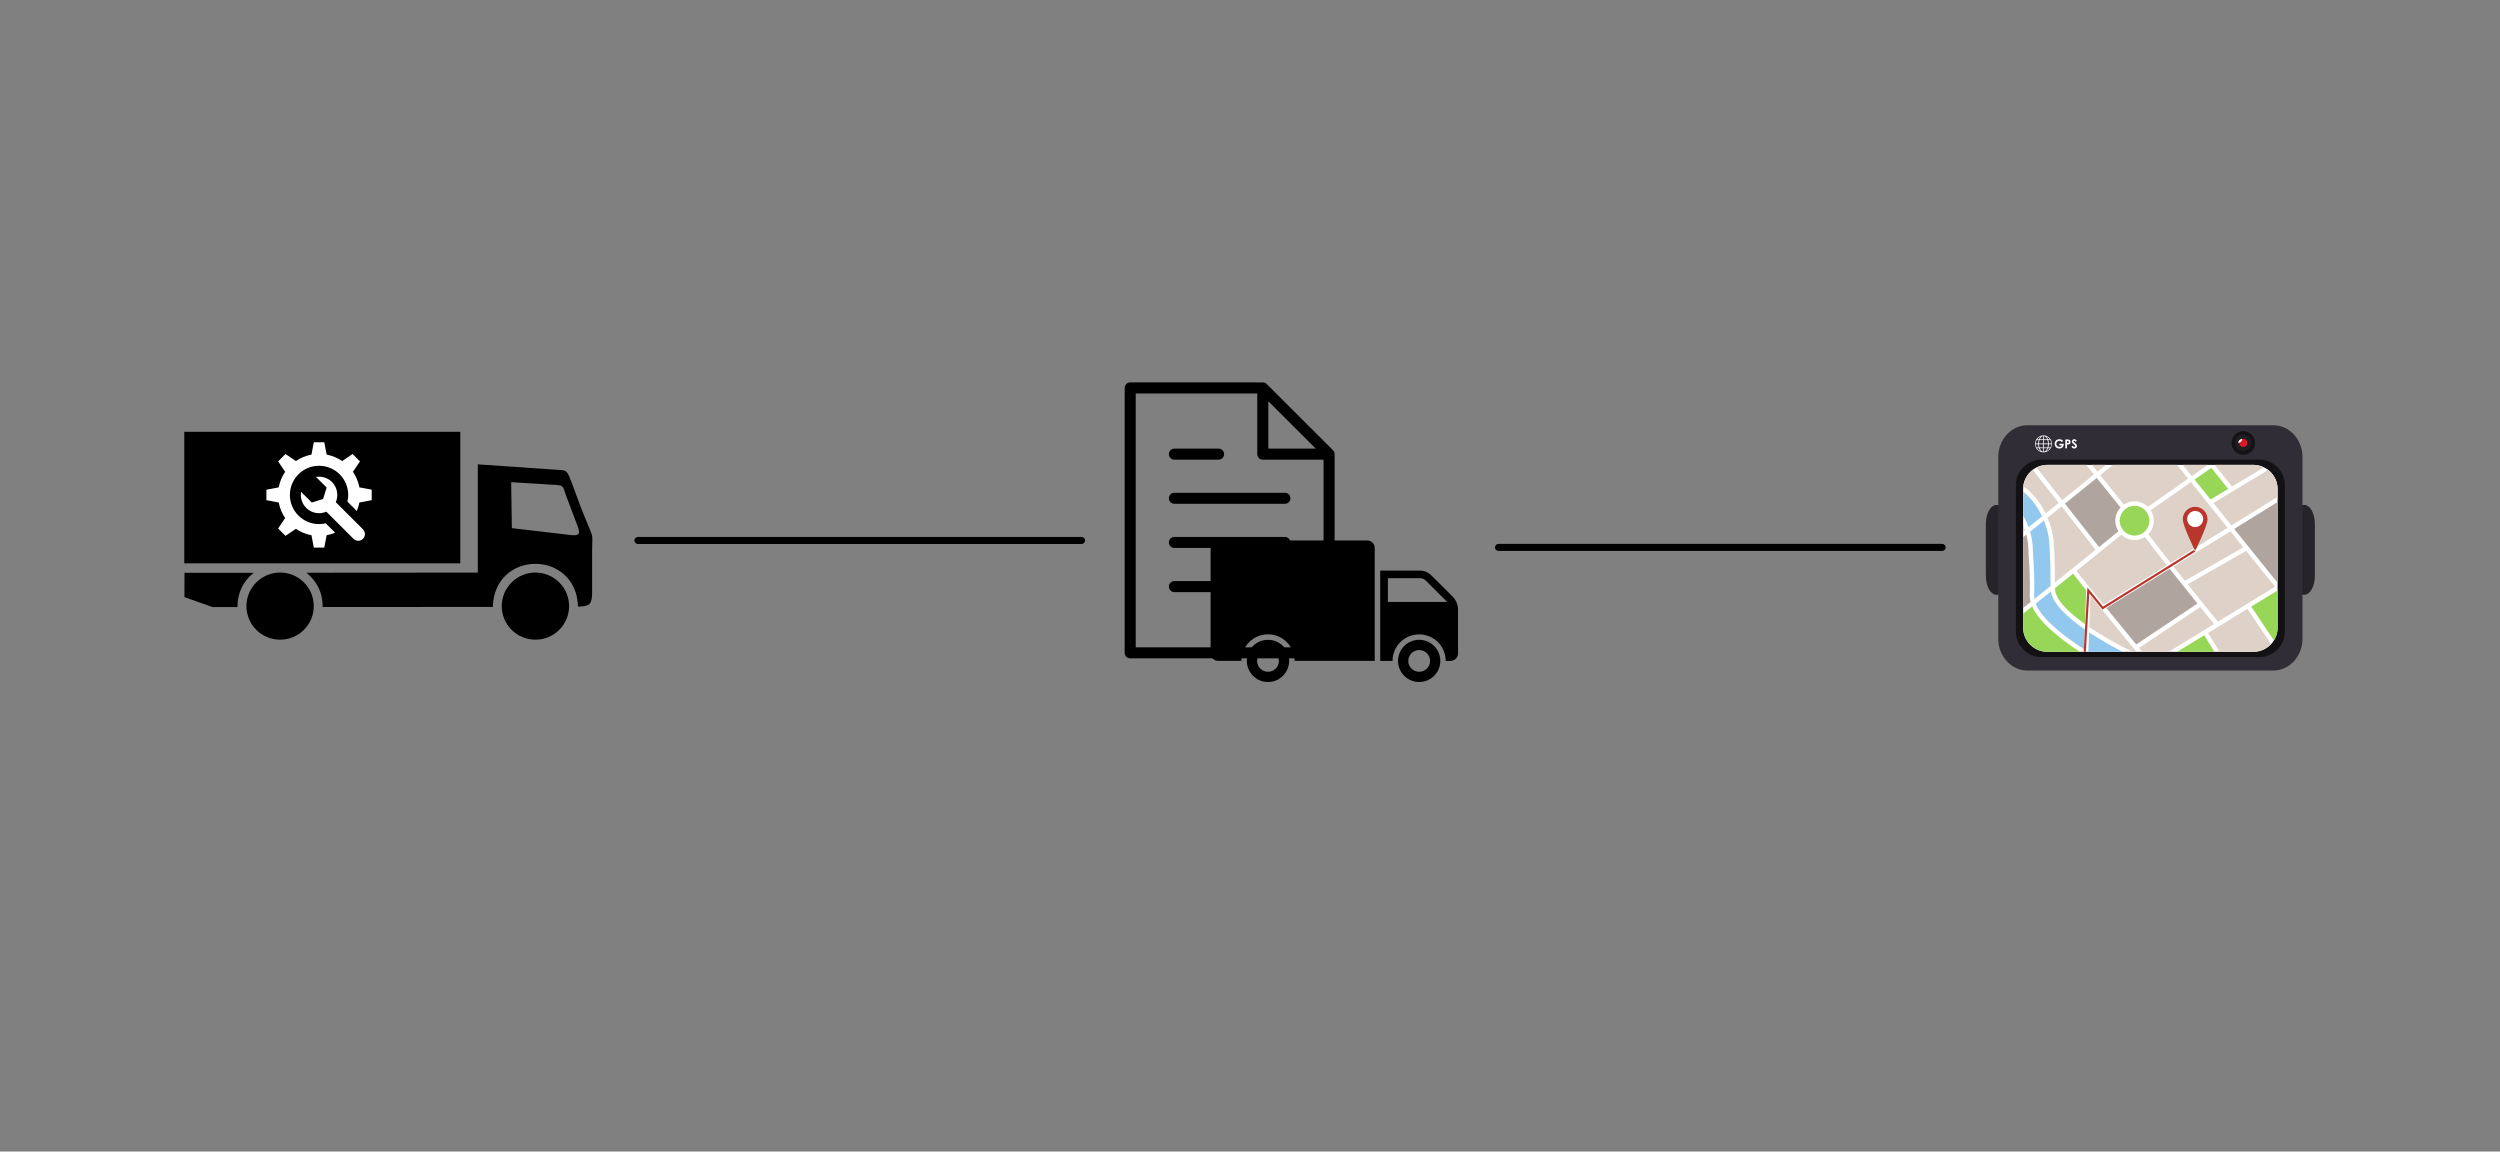 <svg xmlns="http://www.w3.org/2000/svg" xmlns:xlink="http://www.w3.org/1999/xlink" width="1600" zoomAndPan="magnify" viewBox="0 0 1200 552.75" height="737" preserveAspectRatio="xMidYMid meet" version="1.2"><rect x="0" y="0" width="1200" height="552.75" fill="#808080" stroke="none"/><defs><clipPath id="636c24e0f8"><path d="M 1.367 24.172 L 198.379 24.172 L 198.379 124.941 L 1.367 124.941 Z M 1.367 24.172"></path></clipPath><clipPath id="8d56b54530"><path d="M 0.453 15 L 197 15 L 197 85 L 0.453 85 Z M 0.453 15"></path></clipPath><clipPath id="8827079782"><path d="M 0.453 0.172 L 133 0.172 L 133 64 L 0.453 64 Z M 0.453 0.172"></path></clipPath><clipPath id="7476c38fec"><path d="M 152 67 L 186 67 L 186 100.941 L 152 100.941 Z M 152 67"></path></clipPath><clipPath id="127663ccae"><path d="M 30 67 L 63 67 L 63 100.941 L 30 100.941 Z M 30 67"></path></clipPath><clipPath id="b2940bb85f"><rect x="0" width="198" y="0" height="101"></rect></clipPath><clipPath id="3c139742a3"><path d="M 40.863 29.289 L 91.816 29.289 L 91.816 80 L 40.863 80 Z M 40.863 29.289"></path></clipPath><clipPath id="4d9c4139db"><path d="M 1013 59 L 1024.434 59 L 1024.434 103 L 1013 103 Z M 1013 59"></path></clipPath><clipPath id="0d6cf9148c"><path d="M 872 21.121 L 1019 21.121 L 1019 138.875 L 872 138.875 Z M 872 21.121"></path></clipPath><clipPath id="dd1ff68c05"><path d="M 217 74.727 L 434 74.727 L 434 78.125 L 217 78.125 Z M 217 74.727"></path></clipPath><clipPath id="87bbff80a2"><path d="M 630 78.055 L 847 78.055 L 847 81.453 L 630 81.453 Z M 630 78.055"></path></clipPath><clipPath id="572c89d8a0"><path d="M 452.84 0.539 L 553.613 0.539 L 553.613 133.016 L 452.84 133.016 Z M 452.84 0.539"></path></clipPath><clipPath id="71f7a4e1da"><path d="M 575 90 L 612.941 90 L 612.941 135 L 575 135 Z M 575 90"></path></clipPath><clipPath id="afe5568194"><path d="M 584 124 L 605 124 L 605 144.367 L 584 144.367 Z M 584 124"></path></clipPath><clipPath id="46a5c1076f"><path d="M 511 124 L 532 124 L 532 144.367 L 511 144.367 Z M 511 124"></path></clipPath><clipPath id="6363437505"><path d="M 494.055 76.43 L 573 76.43 L 573 135 L 494.055 135 Z M 494.055 76.43"></path></clipPath><clipPath id="039b06dbd2"><rect x="0" width="1026" y="0" height="146"></rect></clipPath></defs><g id="79c1903b1d"><g transform="matrix(1,0,0,1,87,183)"><g clip-path="url(#039b06dbd2)"><g clip-rule="nonzero" clip-path="url(#636c24e0f8)"><g transform="matrix(1,0,0,1,1,24)"><g id="e48c0016b4" clip-path="url(#b2940bb85f)"><g clip-rule="nonzero" clip-path="url(#8d56b54530)"><path style="stroke:none;fill-rule:evenodd;fill:#000000;fill-opacity:1;" d="M 141.348 15.891 L 141.348 67.84 L 59.098 67.906 C 63.926 71.84 66.938 77.258 66.898 84.371 L 148.547 84.324 C 149.328 56.727 188.594 56.824 189.445 84.164 C 195.344 84.121 196.16 82.785 196.219 77.367 L 196.219 56.652 C 196.293 47.395 197.453 53.504 190.578 35.949 C 183.508 17.234 185.457 18.965 179.062 18.484 Z M 157.684 46.52 L 157.355 24.449 L 178.352 25.746 C 182.18 26.004 182.211 26.027 183.562 30.453 L 188.934 44.734 C 190.734 49.113 190.449 50.406 185.516 49.766 Z M 0.566 67.945 L 0.523 79.617 L 14.082 84.402 L 25.988 84.395 C 25.938 77.625 28.758 71.934 33.762 67.938 L 0.562 67.945 Z M 0.566 67.945"></path></g><g clip-rule="nonzero" clip-path="url(#8827079782)"><path style="stroke:none;fill-rule:nonzero;fill:#000000;fill-opacity:1;" d="M 132.941 0.27 L 0.457 0.27 L 0.457 63.398 L 132.941 63.398 Z M 132.941 0.27"></path></g><g clip-rule="nonzero" clip-path="url(#7476c38fec)"><path style="stroke:none;fill-rule:nonzero;fill:#000000;fill-opacity:1;" d="M 152.84 83.934 C 152.84 83.406 152.867 82.879 152.918 82.355 C 152.973 81.832 153.047 81.309 153.152 80.793 C 153.254 80.273 153.383 79.762 153.539 79.258 C 153.691 78.754 153.867 78.258 154.07 77.77 C 154.273 77.281 154.5 76.805 154.75 76.34 C 155 75.875 155.27 75.422 155.566 74.984 C 155.859 74.543 156.172 74.121 156.508 73.715 C 156.844 73.305 157.199 72.914 157.574 72.543 C 157.949 72.168 158.34 71.812 158.75 71.48 C 159.16 71.145 159.582 70.832 160.023 70.539 C 160.465 70.246 160.918 69.973 161.383 69.727 C 161.852 69.477 162.328 69.25 162.816 69.047 C 163.305 68.848 163.805 68.668 164.309 68.516 C 164.816 68.363 165.328 68.234 165.848 68.133 C 166.367 68.027 166.891 67.953 167.418 67.898 C 167.941 67.848 168.473 67.824 169 67.824 C 169.531 67.824 170.059 67.848 170.586 67.898 C 171.109 67.953 171.633 68.027 172.152 68.133 C 172.672 68.234 173.184 68.363 173.691 68.516 C 174.199 68.668 174.695 68.848 175.184 69.047 C 175.672 69.25 176.152 69.477 176.617 69.727 C 177.086 69.973 177.539 70.246 177.977 70.539 C 178.418 70.832 178.844 71.145 179.25 71.48 C 179.66 71.812 180.051 72.168 180.426 72.543 C 180.801 72.914 181.156 73.305 181.492 73.715 C 181.828 74.121 182.141 74.543 182.438 74.984 C 182.73 75.422 183 75.875 183.25 76.34 C 183.5 76.805 183.727 77.281 183.93 77.77 C 184.133 78.258 184.309 78.754 184.465 79.258 C 184.617 79.762 184.746 80.273 184.848 80.793 C 184.953 81.309 185.031 81.832 185.082 82.355 C 185.133 82.879 185.16 83.406 185.16 83.934 C 185.16 84.461 185.133 84.988 185.082 85.516 C 185.031 86.039 184.953 86.559 184.848 87.078 C 184.746 87.594 184.617 88.105 184.465 88.613 C 184.309 89.117 184.133 89.613 183.93 90.102 C 183.727 90.59 183.5 91.062 183.25 91.531 C 183 91.996 182.73 92.445 182.438 92.887 C 182.141 93.324 181.828 93.75 181.492 94.156 C 181.156 94.562 180.801 94.953 180.426 95.328 C 180.051 95.699 179.66 96.055 179.25 96.391 C 178.844 96.723 178.418 97.039 177.977 97.332 C 177.539 97.625 177.086 97.895 176.617 98.145 C 176.152 98.395 175.672 98.617 175.184 98.82 C 174.695 99.023 174.199 99.199 173.691 99.352 C 173.184 99.508 172.672 99.633 172.152 99.738 C 171.633 99.84 171.109 99.918 170.586 99.969 C 170.059 100.02 169.531 100.047 169 100.047 C 168.473 100.047 167.941 100.02 167.418 99.969 C 166.891 99.918 166.367 99.84 165.848 99.738 C 165.328 99.633 164.816 99.508 164.309 99.352 C 163.805 99.199 163.305 99.023 162.816 98.82 C 162.328 98.617 161.852 98.395 161.383 98.145 C 160.918 97.895 160.465 97.625 160.023 97.332 C 159.582 97.039 159.16 96.723 158.75 96.391 C 158.34 96.055 157.949 95.699 157.574 95.328 C 157.199 94.953 156.844 94.562 156.508 94.156 C 156.172 93.75 155.859 93.324 155.566 92.887 C 155.27 92.445 155 91.996 154.75 91.531 C 154.5 91.062 154.273 90.59 154.07 90.102 C 153.867 89.613 153.691 89.117 153.539 88.613 C 153.383 88.105 153.254 87.594 153.152 87.078 C 153.047 86.559 152.973 86.039 152.918 85.516 C 152.867 84.988 152.84 84.461 152.84 83.934"></path></g><g clip-rule="nonzero" clip-path="url(#127663ccae)"><path style="stroke:none;fill-rule:nonzero;fill:#000000;fill-opacity:1;" d="M 30.289 83.934 C 30.289 83.406 30.312 82.879 30.363 82.355 C 30.418 81.832 30.496 81.309 30.598 80.793 C 30.699 80.273 30.828 79.762 30.984 79.258 C 31.137 78.754 31.316 78.258 31.516 77.77 C 31.719 77.281 31.945 76.805 32.195 76.34 C 32.445 75.875 32.715 75.422 33.012 74.984 C 33.305 74.543 33.621 74.121 33.953 73.715 C 34.289 73.305 34.645 72.914 35.02 72.543 C 35.395 72.168 35.785 71.812 36.195 71.48 C 36.605 71.145 37.027 70.832 37.469 70.539 C 37.91 70.246 38.363 69.973 38.828 69.727 C 39.297 69.477 39.773 69.25 40.262 69.047 C 40.75 68.848 41.25 68.668 41.754 68.516 C 42.262 68.363 42.773 68.234 43.293 68.133 C 43.812 68.027 44.336 67.953 44.863 67.898 C 45.391 67.848 45.918 67.824 46.445 67.824 C 46.977 67.824 47.504 67.848 48.031 67.898 C 48.555 67.953 49.078 68.027 49.598 68.133 C 50.117 68.234 50.629 68.363 51.137 68.516 C 51.645 68.668 52.141 68.848 52.629 69.047 C 53.117 69.25 53.598 69.477 54.062 69.727 C 54.531 69.973 54.984 70.246 55.422 70.539 C 55.863 70.832 56.289 71.145 56.695 71.48 C 57.105 71.812 57.496 72.168 57.871 72.543 C 58.246 72.914 58.602 73.305 58.938 73.715 C 59.273 74.121 59.586 74.543 59.883 74.984 C 60.176 75.422 60.445 75.875 60.695 76.34 C 60.945 76.805 61.172 77.281 61.375 77.77 C 61.578 78.258 61.754 78.754 61.91 79.258 C 62.062 79.762 62.191 80.273 62.293 80.793 C 62.398 81.309 62.477 81.832 62.527 82.355 C 62.578 82.879 62.605 83.406 62.605 83.934 C 62.605 84.461 62.578 84.988 62.527 85.516 C 62.477 86.039 62.398 86.559 62.293 87.078 C 62.191 87.594 62.062 88.105 61.91 88.613 C 61.754 89.117 61.578 89.613 61.375 90.102 C 61.172 90.59 60.945 91.062 60.695 91.531 C 60.445 91.996 60.176 92.445 59.883 92.887 C 59.586 93.324 59.273 93.75 58.938 94.156 C 58.602 94.562 58.246 94.953 57.871 95.328 C 57.496 95.699 57.105 96.055 56.695 96.391 C 56.289 96.723 55.863 97.039 55.422 97.332 C 54.984 97.625 54.531 97.895 54.062 98.145 C 53.598 98.395 53.117 98.617 52.629 98.82 C 52.141 99.023 51.645 99.199 51.137 99.352 C 50.629 99.508 50.117 99.633 49.598 99.738 C 49.078 99.84 48.555 99.918 48.031 99.969 C 47.504 100.02 46.977 100.047 46.445 100.047 C 45.918 100.047 45.391 100.02 44.863 99.969 C 44.336 99.918 43.812 99.84 43.293 99.738 C 42.773 99.633 42.262 99.508 41.754 99.352 C 41.25 99.199 40.75 99.023 40.262 98.82 C 39.773 98.617 39.297 98.395 38.828 98.145 C 38.363 97.895 37.91 97.625 37.469 97.332 C 37.027 97.039 36.605 96.723 36.195 96.391 C 35.785 96.055 35.395 95.699 35.02 95.328 C 34.645 94.953 34.289 94.562 33.953 94.156 C 33.621 93.75 33.305 93.324 33.012 92.887 C 32.715 92.445 32.445 91.996 32.195 91.531 C 31.945 91.062 31.719 90.59 31.516 90.102 C 31.316 89.613 31.137 89.117 30.984 88.613 C 30.828 88.105 30.699 87.594 30.598 87.078 C 30.496 86.559 30.418 86.039 30.363 85.516 C 30.312 84.988 30.289 84.461 30.289 83.934"></path></g></g></g></g><path style="stroke:none;fill-rule:nonzero;fill:#ffffff;fill-opacity:1;" d="M 74.184 58.047 C 75.57 54.84 74.957 50.977 72.34 48.359 C 70.254 46.273 67.379 45.469 64.676 45.934 L 69.789 51.043 L 68.086 56.504 L 62.645 58.219 L 57.531 53.105 C 57.074 55.812 57.883 58.695 59.969 60.781 C 62.586 63.398 66.441 64 69.641 62.609 L 82.676 75.641 C 83.93 76.898 85.965 76.895 87.219 75.637 C 88.473 74.375 88.473 72.336 87.215 71.082 L 74.184 58.047"></path><g clip-rule="nonzero" clip-path="url(#3c139742a3)"><path style="stroke:none;fill-rule:nonzero;fill:#ffffff;fill-opacity:1;" d="M 85.496 50.93 C 84.984 48.195 83.918 45.66 82.402 43.449 L 85.793 38.473 L 82.234 34.918 L 77.258 38.305 C 75.051 36.793 72.512 35.727 69.781 35.215 L 68.656 29.293 L 63.629 29.293 L 62.504 35.215 C 59.77 35.727 57.234 36.793 55.023 38.305 L 50.047 34.918 L 46.492 38.473 L 49.879 43.449 C 48.367 45.66 47.301 48.195 46.789 50.93 L 40.867 52.055 L 40.867 57.082 L 46.789 58.207 C 47.301 60.938 48.367 63.473 49.879 65.684 L 46.492 70.66 L 50.047 74.219 L 55.023 70.828 C 57.234 72.344 59.77 73.41 62.504 73.918 L 63.629 79.844 L 68.656 79.844 L 69.781 73.918 C 71.195 73.656 72.555 73.234 73.848 72.688 L 69.34 68.184 C 68.312 68.426 67.242 68.566 66.141 68.566 C 58.41 68.566 52.145 62.297 52.145 54.566 C 52.145 46.836 58.41 40.57 66.141 40.57 C 73.871 40.57 80.141 46.836 80.141 54.566 C 80.141 55.672 80 56.738 79.758 57.77 L 84.262 62.27 C 84.809 60.98 85.23 59.621 85.496 58.207 L 91.418 57.082 L 91.418 52.055 L 85.496 50.93"></path></g><g clip-rule="nonzero" clip-path="url(#4d9c4139db)"><path style="stroke:none;fill-rule:nonzero;fill:#26232a;fill-opacity:1;" d="M 1024.145 93.379 C 1024.145 98.43 1021.848 102.52 1019.016 102.52 C 1016.188 102.52 1013.891 98.43 1013.891 93.379 L 1013.891 68.5 C 1013.891 63.449 1016.188 59.355 1019.016 59.355 C 1021.848 59.355 1024.145 63.449 1024.145 68.5 L 1024.145 93.379"></path></g><path style="stroke:none;fill-rule:nonzero;fill:#26232a;fill-opacity:1;" d="M 876.461 93.379 C 876.461 98.43 874.164 102.52 871.336 102.52 C 868.504 102.52 866.207 98.43 866.207 93.379 L 866.207 68.5 C 866.207 63.449 868.504 59.355 871.336 59.355 C 874.164 59.355 876.461 63.449 876.461 68.5 L 876.461 93.379"></path><g clip-rule="nonzero" clip-path="url(#0d6cf9148c)"><path style="stroke:none;fill-rule:nonzero;fill:#312d36;fill-opacity:1;" d="M 1018.191 123.609 C 1018.191 132.031 1011.934 138.852 1004.215 138.852 L 886.133 138.852 C 878.418 138.852 872.16 132.031 872.16 123.609 L 872.16 36.363 C 872.16 27.945 878.418 21.121 886.133 21.121 L 1004.215 21.121 C 1011.934 21.121 1018.191 27.945 1018.191 36.363 L 1018.191 123.609"></path></g><path style="stroke:none;fill-rule:nonzero;fill:#141114;fill-opacity:1;" d="M 1009.727 120.156 C 1009.727 126.938 1004.191 132.434 997.371 132.434 L 892.984 132.434 C 886.16 132.434 880.629 126.938 880.629 120.156 L 880.629 49.871 C 880.629 43.094 886.16 37.598 892.984 37.598 L 997.371 37.598 C 1004.191 37.598 1009.727 43.094 1009.727 49.871 L 1009.727 120.156"></path><path style="stroke:none;fill-rule:nonzero;fill:#ffffff;fill-opacity:1;" d="M 1006.262 118.273 C 1006.262 124.688 1001.023 129.887 994.57 129.887 L 895.785 129.887 C 889.328 129.887 884.094 124.688 884.094 118.273 L 884.094 51.758 C 884.094 45.344 889.328 40.141 895.785 40.141 L 994.57 40.141 C 1001.023 40.141 1006.262 45.344 1006.262 51.758 L 1006.262 118.273"></path><path style="stroke:none;fill-rule:nonzero;fill:#ffffff;fill-opacity:1;" d="M 895.125 33.605 C 895.516 33.258 895.848 32.75 896.078 32.141 L 897 32.141 C 896.555 32.812 895.898 33.332 895.125 33.605 Z M 890.758 32.141 L 891.68 32.141 C 891.91 32.75 892.242 33.258 892.633 33.605 C 891.859 33.332 891.203 32.812 890.758 32.141 Z M 892.633 26.508 C 892.258 26.84 891.938 27.316 891.711 27.895 L 890.812 27.895 C 891.258 27.258 891.891 26.77 892.633 26.508 Z M 896.945 27.895 L 896.047 27.895 C 895.816 27.316 895.5 26.84 895.125 26.508 C 895.863 26.77 896.5 27.258 896.945 27.895 Z M 896.438 29.879 C 896.422 29.297 896.328 28.746 896.172 28.246 L 897.164 28.246 C 897.434 28.734 897.598 29.289 897.625 29.879 Z M 896.438 30.234 L 897.625 30.234 C 897.598 30.793 897.449 31.316 897.207 31.785 L 896.195 31.785 C 896.34 31.312 896.422 30.789 896.438 30.234 Z M 894.055 31.785 L 894.055 30.234 L 896.059 30.234 C 896.043 30.793 895.957 31.316 895.816 31.785 Z M 894.055 33.809 L 894.055 32.141 L 895.695 32.141 C 895.332 33.074 894.738 33.715 894.055 33.809 Z M 893.703 32.141 L 893.703 33.809 C 893.02 33.715 892.426 33.074 892.062 32.141 Z M 891.699 30.234 L 893.703 30.234 L 893.703 31.785 L 891.941 31.785 C 891.801 31.316 891.715 30.793 891.699 30.234 Z M 891.32 29.879 L 890.133 29.879 C 890.16 29.289 890.324 28.734 890.594 28.246 L 891.586 28.246 C 891.43 28.746 891.336 29.297 891.32 29.879 Z M 893.703 28.246 L 893.703 29.879 L 891.699 29.879 C 891.715 29.289 891.812 28.734 891.965 28.246 Z M 893.703 26.305 L 893.703 27.895 L 892.094 27.895 C 892.461 27.004 893.039 26.398 893.703 26.305 Z M 895.789 28.246 C 895.945 28.734 896.039 29.289 896.059 29.879 L 894.055 29.879 L 894.055 28.246 Z M 894.055 27.895 L 894.055 26.305 C 894.719 26.398 895.301 27.004 895.664 27.895 Z M 890.133 30.234 L 891.32 30.234 C 891.336 30.789 891.422 31.312 891.562 31.785 L 890.551 31.785 C 890.305 31.316 890.16 30.793 890.133 30.234 Z M 893.879 25.992 C 891.648 25.992 889.832 27.812 889.832 30.059 C 889.832 32.297 891.648 34.121 893.879 34.121 C 896.109 34.121 897.926 32.297 897.926 30.059 C 897.926 27.812 896.109 25.992 893.879 25.992"></path><path style="stroke:none;fill-rule:nonzero;fill:#ffffff;fill-opacity:1;" d="M 903.312 28.625 L 902.746 29.188 C 902.387 28.809 901.969 28.617 901.488 28.617 C 901.074 28.617 900.723 28.754 900.441 29.031 C 900.164 29.309 900.02 29.648 900.02 30.043 C 900.02 30.453 900.168 30.801 900.461 31.086 C 900.75 31.371 901.109 31.512 901.539 31.512 C 901.816 31.512 902.055 31.457 902.246 31.34 C 902.434 31.219 902.59 31.035 902.707 30.785 L 901.48 30.785 L 901.48 30.027 L 903.609 30.027 L 903.617 30.203 C 903.617 30.574 903.52 30.93 903.328 31.262 C 903.137 31.598 902.887 31.852 902.582 32.023 C 902.277 32.199 901.918 32.289 901.508 32.289 C 901.07 32.289 900.68 32.191 900.336 32 C 899.988 31.809 899.715 31.539 899.516 31.18 C 899.316 30.828 899.215 30.445 899.215 30.035 C 899.215 29.473 899.398 28.984 899.77 28.57 C 900.207 28.074 900.781 27.824 901.484 27.824 C 901.855 27.824 902.199 27.895 902.52 28.031 C 902.789 28.148 903.055 28.344 903.312 28.625"></path><path style="stroke:none;fill-rule:nonzero;fill:#ffffff;fill-opacity:1;" d="M 905.156 29.594 L 905.414 29.594 C 905.613 29.594 905.754 29.578 905.832 29.551 C 905.914 29.52 905.973 29.473 906.02 29.406 C 906.066 29.34 906.086 29.258 906.086 29.164 C 906.086 29 906.023 28.883 905.895 28.805 C 905.805 28.75 905.633 28.719 905.383 28.719 L 905.156 28.719 Z M 904.352 27.934 L 905.207 27.934 C 905.668 27.934 906 27.977 906.207 28.062 C 906.41 28.148 906.57 28.285 906.691 28.477 C 906.809 28.668 906.863 28.898 906.863 29.164 C 906.863 29.461 906.789 29.707 906.633 29.906 C 906.48 30.102 906.27 30.238 906.008 30.316 C 905.852 30.359 905.57 30.383 905.156 30.383 L 905.156 32.184 L 904.352 32.184 L 904.352 27.934"></path><path style="stroke:none;fill-rule:nonzero;fill:#ffffff;fill-opacity:1;" d="M 909.875 28.512 L 909.277 29.039 C 909.07 28.746 908.855 28.598 908.641 28.598 C 908.531 28.598 908.449 28.629 908.379 28.684 C 908.312 28.742 908.277 28.805 908.277 28.875 C 908.277 28.949 908.301 29.016 908.352 29.078 C 908.418 29.164 908.609 29.348 908.941 29.625 C 909.25 29.883 909.434 30.047 909.5 30.113 C 909.664 30.281 909.777 30.438 909.848 30.586 C 909.914 30.738 909.949 30.902 909.949 31.086 C 909.949 31.434 909.832 31.719 909.59 31.945 C 909.348 32.176 909.035 32.289 908.652 32.289 C 908.352 32.289 908.086 32.215 907.863 32.066 C 907.641 31.918 907.449 31.684 907.289 31.367 L 907.965 30.957 C 908.172 31.332 908.402 31.52 908.668 31.52 C 908.805 31.52 908.922 31.48 909.016 31.398 C 909.109 31.316 909.16 31.223 909.16 31.117 C 909.16 31.023 909.121 30.926 909.051 30.828 C 908.98 30.734 908.824 30.586 908.582 30.387 C 908.121 30.012 907.824 29.719 907.688 29.516 C 907.555 29.309 907.484 29.105 907.484 28.898 C 907.484 28.605 907.602 28.352 907.824 28.145 C 908.047 27.93 908.324 27.824 908.648 27.824 C 908.859 27.824 909.062 27.875 909.254 27.973 C 909.445 28.074 909.652 28.25 909.875 28.512"></path><path style="stroke:none;fill-rule:nonzero;fill:#ded2c8;fill-opacity:1;" d="M 961.746 95.77 L 989.785 79.711 C 987.77 77.207 985.699 74.633 983.586 72.004 L 956.273 88.914 C 958.012 91.098 959.852 93.406 961.746 95.77"></path><path style="stroke:none;fill-rule:nonzero;fill:#ded2c8;fill-opacity:1;" d="M 915.852 117.996 C 923.059 122.883 931.094 127.211 936.578 129.871 L 938.543 129.871 C 930.711 120.367 922.477 110.336 916.422 102.852 L 915.852 117.996"></path><path style="stroke:none;fill-rule:nonzero;fill:#ded2c8;fill-opacity:1;" d="M 916.453 99.523 L 922.695 107.203 L 953.121 88.367 C 948.008 81.918 943.871 76.605 942.594 74.719 C 941.152 75.656 939.434 76.211 937.59 76.211 C 935.129 76.211 932.898 75.234 931.238 73.656 C 925.578 78.238 917.836 84.496 909.723 91.031 C 910.703 92.363 913.117 95.395 916.453 99.523"></path><path style="stroke:none;fill-rule:nonzero;fill:#b0a59e;fill-opacity:1;" d="M 954.449 90.043 L 924.051 108.863 C 928.398 114.184 933.34 120.203 938.391 126.34 L 967.781 106.691 C 963.473 101.336 958.699 95.387 954.449 90.043"></path><path style="stroke:none;fill-rule:nonzero;fill:#b0a59e;fill-opacity:1;" d="M 1006.262 57.965 L 985.406 70.875 C 992.941 80.242 1000.125 89.172 1006.262 96.785 L 1006.262 57.965"></path><path style="stroke:none;fill-rule:nonzero;fill:#97d656;fill-opacity:1;" d="M 937.59 74.078 C 941.516 74.078 944.711 70.871 944.711 66.93 C 944.711 62.988 941.516 59.781 937.59 59.781 C 933.664 59.781 930.469 62.988 930.469 66.93 C 930.469 70.871 933.664 74.078 937.59 74.078"></path><path style="stroke:none;fill-rule:nonzero;fill:#97d656;fill-opacity:1;" d="M 899.395 99.5 C 899.395 104.688 905.84 110.914 913.781 116.562 L 914.391 100.336 C 911.438 96.668 909.219 93.855 908.098 92.344 C 905.203 94.672 902.277 97.027 899.395 99.34 C 899.395 99.395 899.395 99.441 899.395 99.5"></path><path style="stroke:none;fill-rule:nonzero;fill:#93c8ee;fill-opacity:1;" d="M 886.727 70.035 C 888.672 68.477 890.848 66.73 893.184 64.859 C 891.082 60.414 888.039 56.051 884.094 53.039 L 884.094 64.512 C 885.172 66.328 886.043 68.188 886.727 70.035"></path><path style="stroke:none;fill-rule:nonzero;fill:#ded2c8;fill-opacity:1;" d="M 884.977 71.434 C 884.719 70.672 884.422 69.91 884.094 69.148 L 884.094 72.141 C 884.379 71.91 884.672 71.676 884.977 71.434"></path><path style="stroke:none;fill-rule:nonzero;fill:#ded2c8;fill-opacity:1;" d="M 991.141 81.391 L 963.09 97.453 C 968.004 103.582 973.145 109.965 977.57 115.438 L 1005.031 98.648 C 1001.035 93.688 996.293 87.801 991.141 81.391"></path><path style="stroke:none;fill-rule:nonzero;fill:#b0a59e;fill-opacity:1;" d="M 887.293 103.043 C 887.488 94.52 887.164 89.645 886.898 85.73 C 886.773 83.863 886.656 82.105 886.613 80.254 C 886.57 78.211 886.254 75.953 885.637 73.617 C 885.078 74.062 884.562 74.469 884.094 74.844 L 884.094 108.859 C 885.25 107.938 886.453 106.977 887.684 105.988 C 887.418 105 887.27 104.012 887.293 103.043"></path><path style="stroke:none;fill-rule:nonzero;fill:#ded2c8;fill-opacity:1;" d="M 919.758 43.414 C 921.168 42.277 922.531 41.176 923.824 40.125 L 917.121 40.125 C 917.992 41.215 918.871 42.316 919.758 43.414"></path><path style="stroke:none;fill-rule:nonzero;fill:#93c8ee;fill-opacity:1;" d="M 896.602 76.734 C 896.398 74 895.543 70.48 894.066 66.875 C 891.434 68.996 889.25 70.738 887.445 72.18 C 888.273 75.004 888.68 77.75 888.734 80.203 C 888.777 82.012 888.891 83.668 889.016 85.586 C 889.281 89.543 889.613 94.473 889.41 103.094 C 889.402 103.562 889.449 104.039 889.523 104.52 C 892 102.535 894.598 100.453 897.273 98.309 C 897.258 86.531 896.996 82.066 896.602 76.734"></path><path style="stroke:none;fill-rule:nonzero;fill:#ded2c8;fill-opacity:1;" d="M 937.59 57.652 C 940.082 57.652 942.348 58.652 944.012 60.27 L 963.309 46.758 C 961.523 44.531 959.746 42.316 957.992 40.125 L 927.207 40.125 C 925.07 41.855 923.039 43.5 921.09 45.078 C 925.012 49.961 928.961 54.859 932.477 59.207 C 933.941 58.227 935.699 57.652 937.59 57.652"></path><path style="stroke:none;fill-rule:nonzero;fill:#ded2c8;fill-opacity:1;" d="M 945.359 61.93 C 946.289 63.375 946.832 65.086 946.832 66.93 C 946.832 69.434 945.836 71.703 944.223 73.375 C 944.82 74.391 949.16 79.957 954.941 87.238 L 982.242 70.332 C 976.516 63.211 970.531 55.762 964.645 48.422 L 945.359 61.93"></path><path style="stroke:none;fill-rule:nonzero;fill:#ded2c8;fill-opacity:1;" d="M 902.848 57.074 C 907.984 52.934 913.277 48.656 918.102 44.754 C 916.867 43.215 915.625 41.668 914.391 40.125 L 895.785 40.125 C 893.887 40.125 892.098 40.586 890.516 41.383 L 902.848 57.074"></path><path style="stroke:none;fill-rule:nonzero;fill:#ded2c8;fill-opacity:1;" d="M 1001.316 42.824 L 975.414 58.438 C 978.316 62.051 981.211 65.656 984.066 69.203 L 1005.703 55.805 L 1006.262 56.711 L 1006.262 51.742 C 1006.262 47.594 1004.062 43.965 1000.77 41.91 L 1001.316 42.824"></path><path style="stroke:none;fill-rule:nonzero;fill:#ded2c8;fill-opacity:1;" d="M 984.371 50.555 L 999.695 41.316 C 998.145 40.562 996.41 40.125 994.57 40.125 L 975.996 40.125 L 984.371 50.555"></path><path style="stroke:none;fill-rule:nonzero;fill:#ded2c8;fill-opacity:1;" d="M 894.902 63.473 C 896.922 61.848 899.035 60.145 901.195 58.406 L 888.738 42.566 L 889.543 41.93 C 886.605 43.777 884.555 46.883 884.164 50.484 C 888.887 53.629 892.469 58.473 894.902 63.473"></path><path style="stroke:none;fill-rule:nonzero;fill:#97d656;fill-opacity:1;" d="M 888.43 108.121 C 886.934 109.316 885.48 110.473 884.094 111.578 L 884.094 118.254 C 884.094 124.668 889.328 129.871 895.785 129.871 L 911.379 129.871 C 904.418 125.398 892.203 116.637 888.43 108.121"></path><path style="stroke:none;fill-rule:nonzero;fill:#97d656;fill-opacity:1;" d="M 974.43 41.566 L 966.391 47.195 C 968.934 50.363 971.5 53.562 974.07 56.766 L 982.531 51.664 L 974.43 41.566"></path><path style="stroke:none;fill-rule:nonzero;fill:#ded2c8;fill-opacity:1;" d="M 1002.941 125.941 L 991.773 109.246 L 972.852 120.816 L 978.062 129.316 L 977.156 129.871 L 994.57 129.871 C 998.328 129.871 1001.668 128.102 1003.805 125.359 L 1002.941 125.941"></path><path style="stroke:none;fill-rule:nonzero;fill:#97d656;fill-opacity:1;" d="M 993.59 108.141 L 1004.469 124.41 C 1005.598 122.621 1006.262 120.52 1006.262 118.254 L 1006.262 100.391 L 993.59 108.141"></path><path style="stroke:none;fill-rule:nonzero;fill:#b0a59e;fill-opacity:1;" d="M 920.543 79.57 C 923.773 76.957 926.91 74.422 929.875 72.023 C 928.91 70.562 928.348 68.812 928.348 66.93 C 928.348 64.477 929.309 62.25 930.863 60.59 C 927.812 56.82 923.719 51.754 919.434 46.418 C 913.531 51.191 908.48 55.273 904.168 58.75 L 920.543 79.57"></path><path style="stroke:none;fill-rule:nonzero;fill:#ded2c8;fill-opacity:1;" d="M 898.719 76.578 C 899.094 81.691 899.352 86.008 899.391 96.609 C 905.766 91.484 912.477 86.082 918.891 80.902 L 902.516 60.082 C 900.027 62.082 897.805 63.875 895.812 65.473 C 897.512 69.48 898.484 73.445 898.719 76.578"></path><path style="stroke:none;fill-rule:nonzero;fill:#ded2c8;fill-opacity:1;" d="M 969.121 108.355 L 939.75 127.992 C 940.27 128.617 940.785 129.242 941.301 129.871 L 953.965 129.871 L 975.746 116.555 C 973.871 114.238 971.598 111.426 969.121 108.355"></path><path style="stroke:none;fill-rule:nonzero;fill:#ded2c8;fill-opacity:1;" d="M 965.059 45.535 L 972.781 40.125 L 960.723 40.125 C 962.152 41.914 963.602 43.719 965.059 45.535"></path><path style="stroke:none;fill-rule:nonzero;fill:#97d656;fill-opacity:1;" d="M 975.91 129.871 L 971.043 121.922 L 958.043 129.871 Z M 975.91 129.871"></path><path style="stroke:none;fill-rule:nonzero;fill:#93c8ee;fill-opacity:1;" d="M 915.758 120.527 L 915.41 129.871 L 931.855 129.871 C 927.531 127.645 921.547 124.359 915.758 120.527"></path><path style="stroke:none;fill-rule:nonzero;fill:#93c8ee;fill-opacity:1;" d="M 913.336 128.578 L 913.688 119.125 C 905.621 113.539 898.426 106.992 897.406 100.941 C 894.918 102.934 892.477 104.891 890.137 106.762 C 893.348 115.062 906.57 124.289 913.336 128.578"></path><path style="stroke:none;fill-rule:nonzero;fill:#b8362c;fill-opacity:1;" d="M 914.219 129.906 L 913.156 129.84 L 914.961 99 L 922.43 108.16 L 966.113 80.938 L 966.672 81.844 L 922.199 109.559 L 915.859 101.785 L 914.219 129.906"></path><path style="stroke:none;fill-rule:nonzero;fill:#b8362c;fill-opacity:1;" d="M 972.609 66.234 C 972.609 69.527 966.672 81.418 966.672 81.418 C 966.672 81.418 960.738 69.527 960.738 66.234 C 960.738 62.941 963.395 60.27 966.672 60.27 C 969.953 60.27 972.609 62.941 972.609 66.234"></path><path style="stroke:none;fill-rule:nonzero;fill:#ffffff;fill-opacity:1;" d="M 970.52 66.141 C 970.52 68.273 968.797 70.004 966.672 70.004 C 964.547 70.004 962.824 68.273 962.824 66.141 C 962.824 64.004 964.547 62.277 966.672 62.277 C 968.797 62.277 970.52 64.004 970.52 66.141"></path><path style="stroke:none;fill-rule:nonzero;fill:#161316;fill-opacity:1;" d="M 995.465 29.621 C 995.465 32.77 992.922 35.32 989.785 35.32 C 986.652 35.32 984.109 32.77 984.109 29.621 C 984.109 26.469 986.652 23.918 989.785 23.918 C 992.922 23.918 995.465 26.469 995.465 29.621"></path><path style="stroke:none;fill-rule:nonzero;fill:#211e23;fill-opacity:1;" d="M 993.598 29.621 C 993.598 31.73 991.891 33.445 989.785 33.445 C 987.684 33.445 985.977 31.73 985.977 29.621 C 985.977 27.508 987.684 25.793 989.785 25.793 C 991.891 25.793 993.598 27.508 993.598 29.621"></path><path style="stroke:none;fill-rule:nonzero;fill:#dd1826;fill-opacity:1;" d="M 991.73 29.621 C 991.73 30.695 990.859 31.57 989.785 31.57 C 988.715 31.57 987.844 30.695 987.844 29.621 C 987.844 28.543 988.715 27.668 989.785 27.668 C 990.859 27.668 991.73 28.543 991.73 29.621"></path><path style="stroke:none;fill-rule:nonzero;fill:#ffffff;fill-opacity:1;" d="M 989.188 27.738 C 988.988 27.543 988.438 27.777 987.949 28.27 C 987.461 28.758 987.227 29.316 987.422 29.508 C 987.617 29.707 988.172 29.469 988.66 28.98 C 989.145 28.492 989.383 27.938 989.188 27.738"></path><g clip-rule="nonzero" clip-path="url(#dd1ff68c05)"><path style="stroke:none;fill-rule:nonzero;fill:#000000;fill-opacity:1;" d="M 433.848 76.426 C 433.848 77.363 433.051 78.125 432.066 78.125 L 219.293 78.125 C 218.309 78.125 217.508 77.363 217.508 76.426 C 217.508 75.488 218.309 74.727 219.293 74.727 L 432.066 74.727 C 433.051 74.727 433.848 75.488 433.848 76.426 Z M 433.848 76.426"></path></g><g clip-rule="nonzero" clip-path="url(#87bbff80a2)"><path style="stroke:none;fill-rule:nonzero;fill:#000000;fill-opacity:1;" d="M 846.926 79.754 C 846.926 80.691 846.125 81.453 845.141 81.453 L 632.371 81.453 C 631.383 81.453 630.586 80.691 630.586 79.754 C 630.586 78.816 631.383 78.055 632.371 78.055 L 845.141 78.055 C 846.125 78.055 846.926 78.816 846.926 79.754 Z M 846.926 79.754"></path></g><g clip-rule="nonzero" clip-path="url(#572c89d8a0)"><path style="stroke:none;fill-rule:nonzero;fill:#000000;fill-opacity:1;" d="M 552.836 33.113 L 521.012 1.324 C 520.516 0.824 519.844 0.547 519.137 0.547 L 455.492 0.547 C 454.031 0.547 452.84 1.734 452.84 3.195 L 452.84 130.355 C 452.84 131.82 454.031 133.008 455.492 133.008 L 550.961 133.008 C 552.426 133.008 553.613 131.82 553.613 130.355 L 553.613 34.988 C 553.613 34.285 553.332 33.609 552.836 33.113 Z M 521.789 9.594 L 544.559 32.336 L 521.789 32.336 Z M 458.145 127.707 L 458.145 5.848 L 516.484 5.848 L 516.484 34.988 C 516.484 36.449 517.672 37.637 519.137 37.637 L 548.309 37.637 L 548.309 127.707 Z M 458.145 127.707"></path></g><path style="stroke:none;fill-rule:nonzero;fill:#000000;fill-opacity:1;" d="M 476.707 37.637 L 497.922 37.637 C 499.387 37.637 500.574 36.449 500.574 34.988 C 500.574 33.523 499.387 32.336 497.922 32.336 L 476.707 32.336 C 475.246 32.336 474.055 33.523 474.055 34.988 C 474.055 36.449 475.246 37.637 476.707 37.637 Z M 476.707 37.637"></path><path style="stroke:none;fill-rule:nonzero;fill:#000000;fill-opacity:1;" d="M 529.746 53.531 L 476.707 53.531 C 475.246 53.531 474.055 54.719 474.055 56.18 C 474.055 57.645 475.246 58.828 476.707 58.828 L 529.746 58.828 C 531.211 58.828 532.398 57.645 532.398 56.18 C 532.398 54.719 531.211 53.531 529.746 53.531 Z M 529.746 53.531"></path><path style="stroke:none;fill-rule:nonzero;fill:#000000;fill-opacity:1;" d="M 529.746 74.723 L 476.707 74.723 C 475.246 74.723 474.055 75.91 474.055 77.375 C 474.055 78.84 475.246 80.023 476.707 80.023 L 529.746 80.023 C 531.211 80.023 532.398 78.84 532.398 77.375 C 532.398 75.91 531.211 74.723 529.746 74.723 Z M 529.746 74.723"></path><path style="stroke:none;fill-rule:nonzero;fill:#000000;fill-opacity:1;" d="M 529.746 95.918 L 476.707 95.918 C 475.246 95.918 474.055 97.102 474.055 98.566 C 474.055 100.031 475.246 101.215 476.707 101.215 L 529.746 101.215 C 531.211 101.215 532.398 100.031 532.398 98.566 C 532.398 97.102 531.211 95.918 529.746 95.918 Z M 529.746 95.918"></path><g clip-rule="nonzero" clip-path="url(#71f7a4e1da)"><path style="stroke:none;fill-rule:nonzero;fill:#000000;fill-opacity:1;" d="M 610.219 103.328 L 599.977 93.105 C 598.551 91.684 596.605 90.875 594.582 90.875 L 575.504 90.875 L 575.504 134.238 L 581.418 134.238 C 581.418 127.191 587.145 121.5 594.18 121.5 C 601.238 121.5 606.941 127.215 606.941 134.238 L 609.246 134.238 C 611.242 134.238 612.855 132.625 612.855 130.633 L 612.855 109.781 C 612.902 107.363 611.93 105.035 610.219 103.328 Z M 579.188 105.914 L 579.188 94.527 L 594.609 94.527 C 595.652 94.527 596.652 94.934 597.387 95.691 L 607.629 105.914 Z M 579.188 105.914"></path></g><g clip-rule="nonzero" clip-path="url(#afe5568194)"><path style="stroke:none;fill-rule:nonzero;fill:#000000;fill-opacity:1;" d="M 594.203 124.109 C 588.598 124.109 584.059 128.641 584.059 134.238 C 584.059 139.836 588.598 144.367 594.203 144.367 C 599.812 144.367 604.352 139.836 604.352 134.238 C 604.352 128.641 599.812 124.109 594.203 124.109 Z M 594.203 139.457 C 591.305 139.457 588.977 137.105 588.977 134.238 C 588.977 131.344 591.328 129.02 594.203 129.02 C 597.102 129.02 599.43 131.367 599.43 134.238 C 599.453 137.129 597.102 139.457 594.203 139.457 Z M 594.203 139.457"></path></g><g clip-rule="nonzero" clip-path="url(#46a5c1076f)"><path style="stroke:none;fill-rule:nonzero;fill:#000000;fill-opacity:1;" d="M 521.637 124.109 C 516.027 124.109 511.488 128.641 511.488 134.238 C 511.488 139.836 516.027 144.367 521.637 144.367 C 527.242 144.367 531.781 139.836 531.781 134.238 C 531.781 128.641 527.242 124.109 521.637 124.109 Z M 521.637 139.457 C 518.734 139.457 516.406 137.105 516.406 134.238 C 516.406 131.344 518.762 129.02 521.637 129.02 C 524.512 129.02 526.863 131.367 526.863 134.238 C 526.887 137.129 524.535 139.457 521.637 139.457 Z M 521.637 139.457"></path></g><g clip-rule="nonzero" clip-path="url(#6363437505)"><path style="stroke:none;fill-rule:nonzero;fill:#000000;fill-opacity:1;" d="M 569.277 76.43 L 497.707 76.43 C 495.711 76.43 494.094 78.043 494.094 80.035 L 494.094 130.609 C 494.094 132.602 495.711 134.215 497.707 134.215 L 508.875 134.215 C 508.875 127.168 514.602 121.477 521.637 121.477 C 528.668 121.477 534.395 127.191 534.395 134.215 L 572.867 134.215 L 572.867 80.035 C 572.891 78.043 571.273 76.43 569.277 76.43 Z M 569.277 76.43"></path></g></g></g></g></svg>